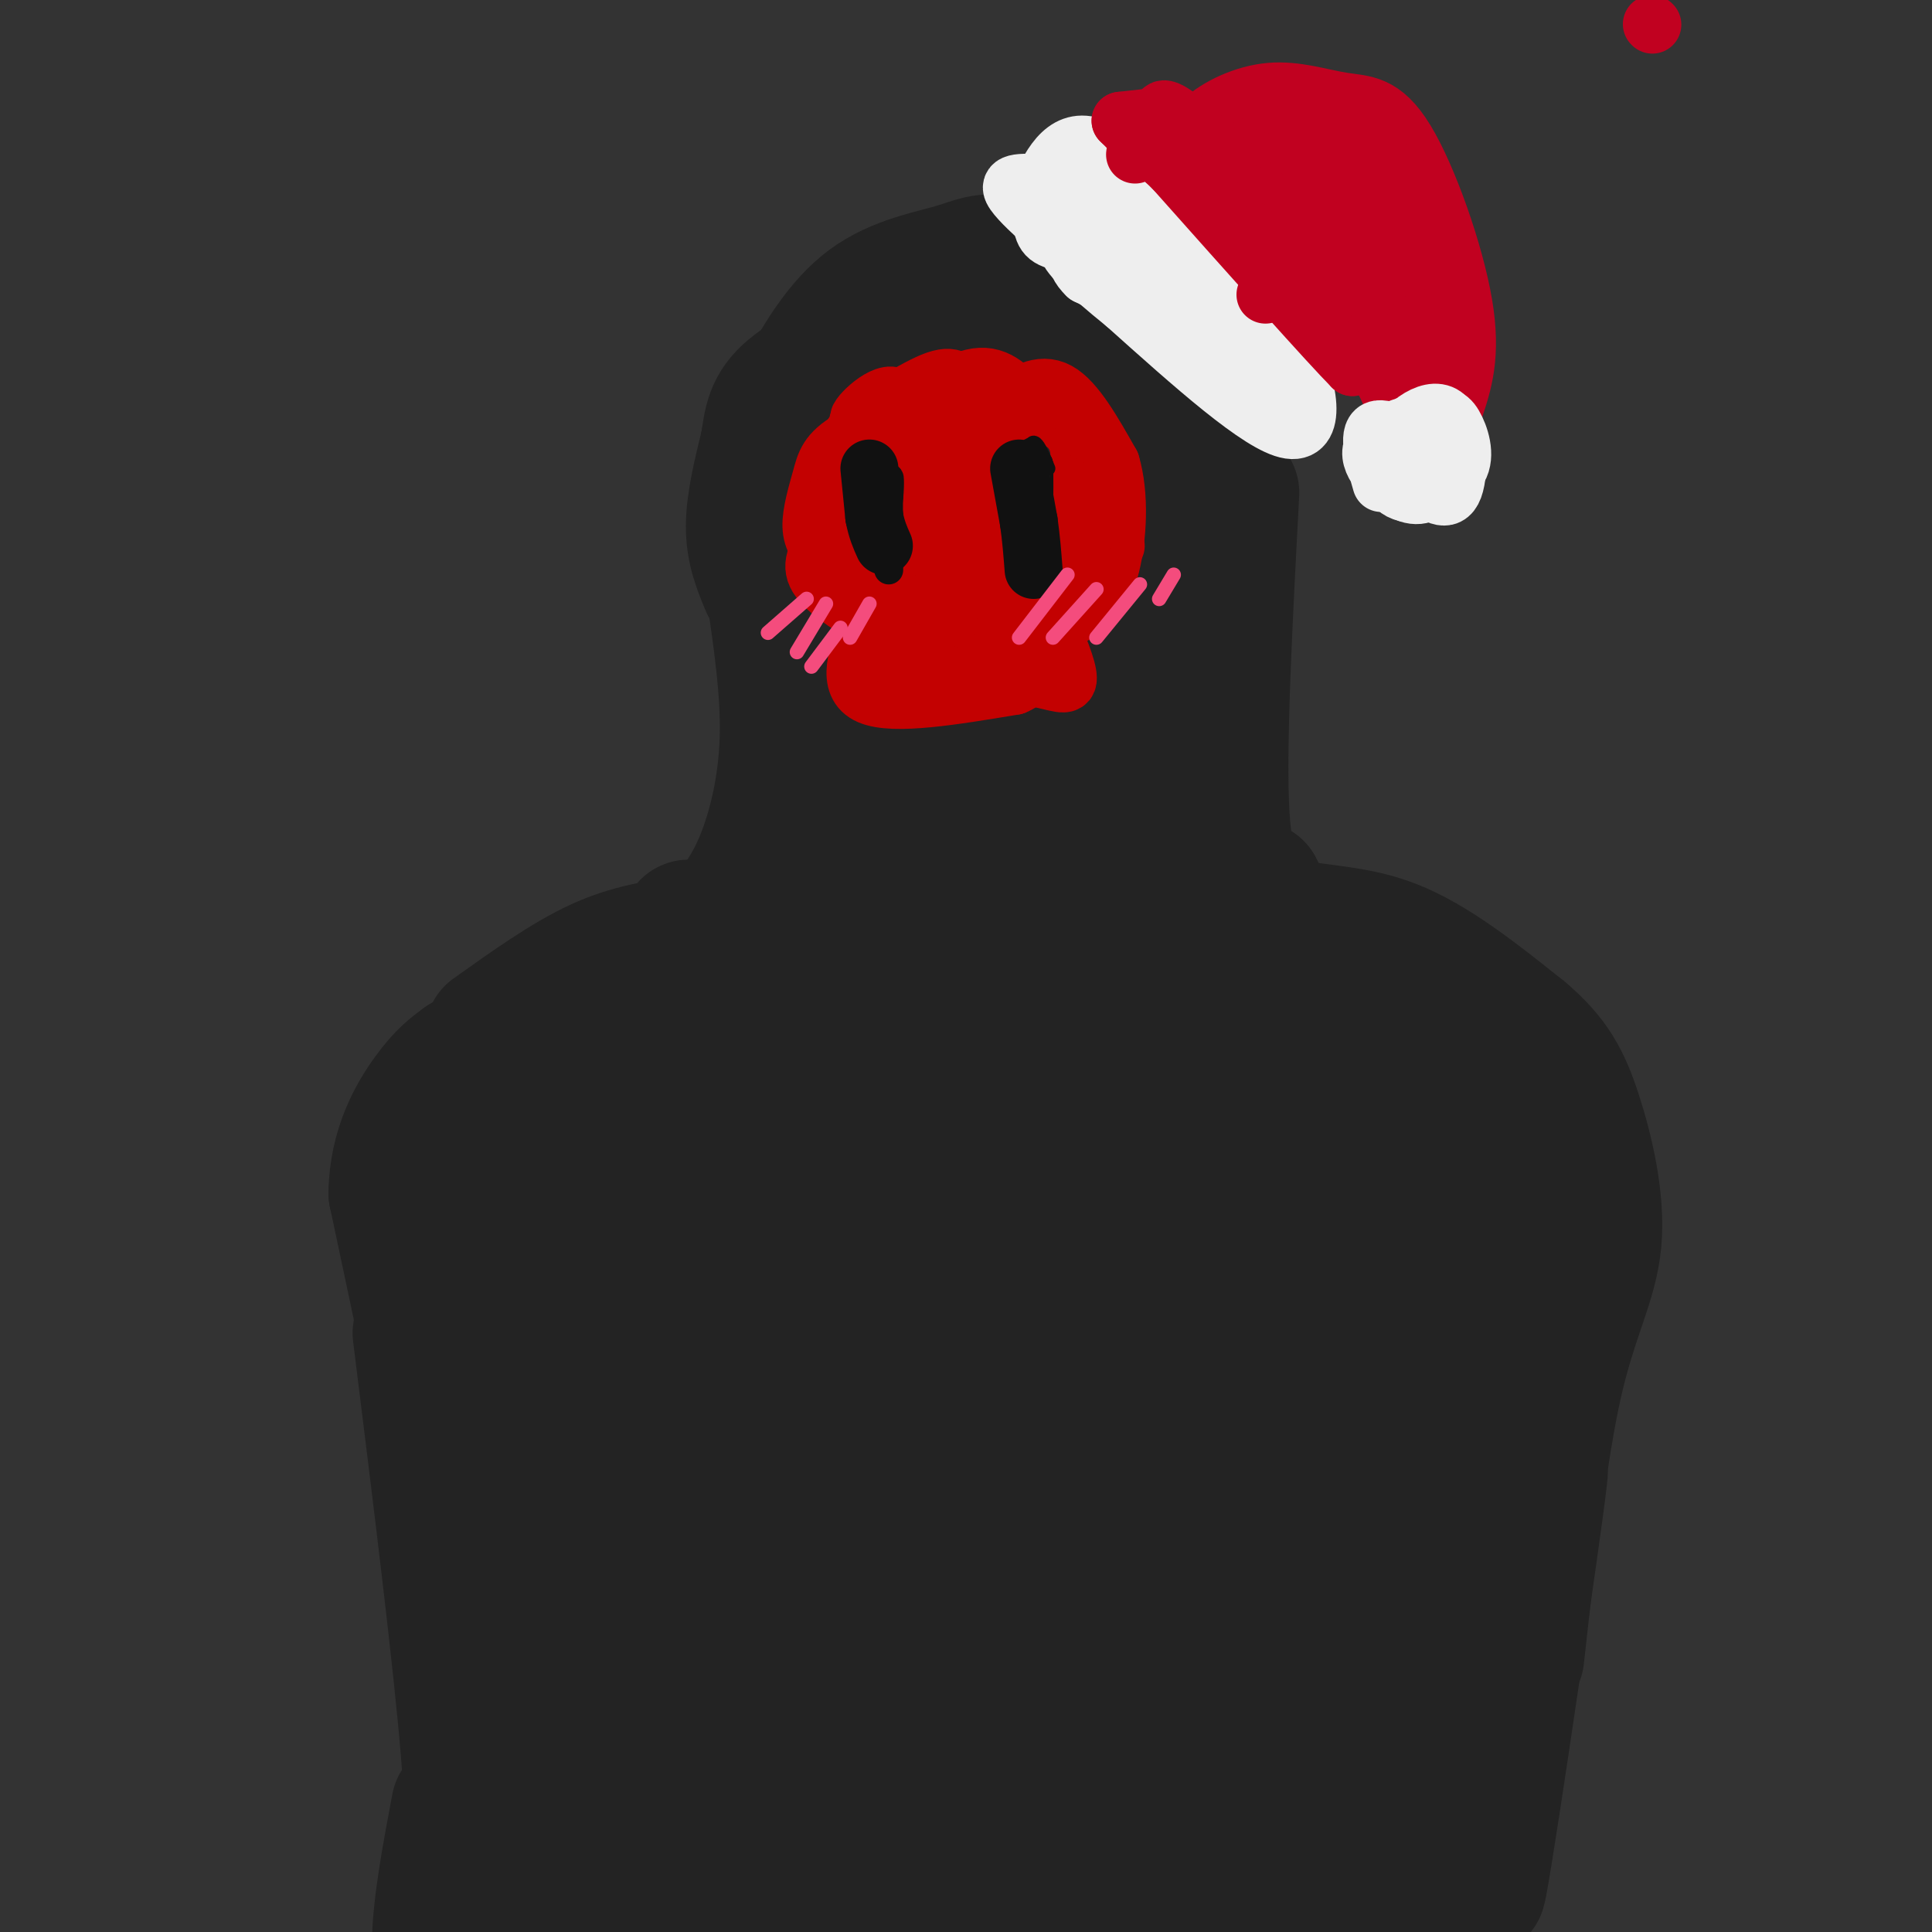 <svg viewBox='0 0 400 400' version='1.1' xmlns='http://www.w3.org/2000/svg' xmlns:xlink='http://www.w3.org/1999/xlink'><rect x="0" y="0" width="400" height="400" fill="#333333" stroke="none"/><g fill='none' stroke='rgb(35,35,35)' stroke-width='28' stroke-linecap='round' stroke-linejoin='round'><path d='M176,133c-2.765,0.471 -5.529,0.942 -8,-6c-2.471,-6.942 -4.647,-21.296 -5,-30c-0.353,-8.704 1.117,-11.758 4,-17c2.883,-5.242 7.178,-12.673 13,-17c5.822,-4.327 13.171,-5.551 18,-7c4.829,-1.449 7.140,-3.123 14,0c6.860,3.123 18.270,11.044 26,18c7.730,6.956 11.779,12.947 14,19c2.221,6.053 2.613,12.169 1,20c-1.613,7.831 -5.231,17.377 -8,24c-2.769,6.623 -4.689,10.324 -9,15c-4.311,4.676 -11.014,10.328 -17,13c-5.986,2.672 -11.254,2.366 -15,2c-3.746,-0.366 -5.970,-0.791 -10,-4c-4.030,-3.209 -9.866,-9.203 -14,-17c-4.134,-7.797 -6.567,-17.399 -9,-27'/><path d='M171,119c-1.494,-6.003 -0.730,-7.512 1,-13c1.730,-5.488 4.424,-14.956 10,-21c5.576,-6.044 14.033,-8.664 22,-8c7.967,0.664 15.442,4.612 21,8c5.558,3.388 9.198,6.218 12,12c2.802,5.782 4.767,14.517 3,22c-1.767,7.483 -7.267,13.713 -12,18c-4.733,4.287 -8.699,6.630 -16,7c-7.301,0.370 -17.936,-1.232 -24,-3c-6.064,-1.768 -7.557,-3.702 -11,-10c-3.443,-6.298 -8.835,-16.962 -7,-27c1.835,-10.038 10.896,-19.452 19,-24c8.104,-4.548 15.252,-4.229 22,-2c6.748,2.229 13.096,6.369 17,11c3.904,4.631 5.364,9.755 6,14c0.636,4.245 0.449,7.612 0,11c-0.449,3.388 -1.159,6.797 -6,13c-4.841,6.203 -13.812,15.201 -20,18c-6.188,2.799 -9.594,-0.600 -13,-4'/><path d='M195,141c-5.020,-4.873 -11.069,-15.057 -15,-25c-3.931,-9.943 -5.745,-19.647 -4,-26c1.745,-6.353 7.049,-9.355 13,-11c5.951,-1.645 12.550,-1.932 18,-1c5.450,0.932 9.752,3.082 14,8c4.248,4.918 8.442,12.603 11,16c2.558,3.397 3.479,2.505 0,7c-3.479,4.495 -11.357,14.377 -19,18c-7.643,3.623 -15.050,0.987 -19,0c-3.950,-0.987 -4.444,-0.327 -6,-5c-1.556,-4.673 -4.173,-14.681 -3,-22c1.173,-7.319 6.136,-11.950 10,-15c3.864,-3.050 6.627,-4.518 11,-4c4.373,0.518 10.354,3.023 14,7c3.646,3.977 4.958,9.425 5,14c0.042,4.575 -1.185,8.278 -6,12c-4.815,3.722 -13.220,7.464 -18,9c-4.780,1.536 -5.937,0.868 -7,-1c-1.063,-1.868 -2.031,-4.934 -3,-8'/><path d='M191,114c0.266,-5.834 2.432,-16.419 6,-22c3.568,-5.581 8.537,-6.156 13,-3c4.463,3.156 8.418,10.045 7,17c-1.418,6.955 -8.209,13.978 -15,21'/><path d='M171,127c1.994,5.036 3.988,10.071 5,16c1.012,5.929 1.042,12.750 0,18c-1.042,5.250 -3.155,8.929 -6,12c-2.845,3.071 -6.423,5.536 -10,8'/><path d='M166,131c3.456,1.317 6.912,2.635 9,6c2.088,3.365 2.807,8.778 3,16c0.193,7.222 -0.140,16.252 -2,23c-1.860,6.748 -5.246,11.214 -11,14c-5.754,2.786 -13.877,3.893 -22,5'/><path d='M143,195c-6.667,1.267 -12.333,1.933 -19,5c-6.667,3.067 -14.333,8.533 -22,14'/><path d='M152,195c-10.276,2.734 -20.552,5.467 -31,11c-10.448,5.533 -21.069,13.864 -26,19c-4.931,5.136 -4.174,7.075 -4,15c0.174,7.925 -0.236,21.836 3,38c3.236,16.164 10.118,34.582 17,53'/><path d='M111,331c3.667,10.667 4.333,10.833 5,11'/><path d='M251,139c-2.396,7.756 -4.791,15.512 -6,22c-1.209,6.488 -1.231,11.708 2,17c3.231,5.292 9.716,10.656 17,13c7.284,2.344 15.367,1.670 24,5c8.633,3.330 17.817,10.665 27,18'/><path d='M315,214c6.324,5.340 8.633,9.689 11,17c2.367,7.311 4.791,17.584 4,26c-0.791,8.416 -4.797,14.976 -8,29c-3.203,14.024 -5.601,35.512 -8,57'/><path d='M317,289c2.702,-16.179 5.405,-32.357 2,-4c-3.405,28.357 -12.917,101.250 -13,106c-0.083,4.750 9.262,-58.643 12,-79c2.738,-20.357 -1.131,2.321 -5,25'/><path d='M313,337c-2.167,12.500 -5.083,31.250 -8,50'/><path d='M99,278c9.940,41.577 19.879,83.155 21,95c1.121,11.845 -6.578,-6.041 -10,-17c-3.422,-10.959 -2.567,-14.989 -2,-27c0.567,-12.011 0.845,-32.003 3,-17c2.155,15.003 6.187,65.001 8,74c1.813,8.999 1.406,-23.000 1,-55'/><path d='M120,331c0.144,-13.099 0.004,-18.348 0,-3c-0.004,15.348 0.127,51.291 6,61c5.873,9.709 17.489,-6.817 31,-15c13.511,-8.183 28.916,-8.023 36,-9c7.084,-0.977 5.847,-3.092 10,0c4.153,3.092 13.695,11.390 18,15c4.305,3.610 3.372,2.531 0,4c-3.372,1.469 -9.182,5.487 -12,9c-2.818,3.513 -2.643,6.523 -22,7c-19.357,0.477 -58.245,-1.578 -56,-5c2.245,-3.422 45.622,-8.211 89,-13'/><path d='M220,382c14.603,-2.821 6.612,-3.374 16,0c9.388,3.374 36.157,10.676 25,13c-11.157,2.324 -60.240,-0.328 -97,2c-36.760,2.328 -61.196,9.637 -27,5c34.196,-4.637 127.024,-21.220 138,-27c10.976,-5.780 -59.902,-0.756 -92,2c-32.098,2.756 -25.418,3.244 -28,6c-2.582,2.756 -14.426,7.781 -17,8c-2.574,0.219 4.122,-4.366 17,-7c12.878,-2.634 31.939,-3.317 51,-4'/><path d='M206,380c23.202,-2.106 55.707,-5.372 73,-6c17.293,-0.628 19.374,1.381 -2,3c-21.374,1.619 -66.204,2.847 -75,6c-8.796,3.153 18.444,8.232 33,10c14.556,1.768 16.430,0.225 19,-2c2.570,-2.225 5.835,-5.131 8,-7c2.165,-1.869 3.228,-2.702 4,-13c0.772,-10.298 1.252,-30.062 1,-31c-0.252,-0.938 -1.236,16.950 -1,34c0.236,17.050 1.692,33.261 4,24c2.308,-9.261 5.468,-43.993 7,-58c1.532,-14.007 1.438,-7.288 2,-4c0.562,3.288 1.781,3.144 3,3'/><path d='M282,339c1.298,10.109 3.042,33.882 4,37c0.958,3.118 1.129,-14.418 -1,-35c-2.129,-20.582 -6.557,-44.211 -6,-30c0.557,14.211 6.100,66.261 7,64c0.900,-2.261 -2.841,-58.833 -3,-68c-0.159,-9.167 3.265,29.070 4,55c0.735,25.930 -1.219,39.551 -3,38c-1.781,-1.551 -3.391,-18.276 -5,-35'/><path d='M279,365c-0.189,-8.806 1.839,-13.323 4,-12c2.161,1.323 4.454,8.484 5,16c0.546,7.516 -0.655,15.387 -1,22c-0.345,6.613 0.166,11.967 -3,2c-3.166,-9.967 -10.009,-35.256 -14,-47c-3.991,-11.744 -5.132,-9.942 -6,-10c-0.868,-0.058 -1.465,-1.975 -6,0c-4.535,1.975 -13.007,7.842 -22,18c-8.993,10.158 -18.505,24.607 -26,32c-7.495,7.393 -12.971,7.729 -17,7c-4.029,-0.729 -6.610,-2.522 -10,-5c-3.390,-2.478 -7.588,-5.642 -11,-10c-3.412,-4.358 -6.038,-9.910 -9,-16c-2.962,-6.090 -6.259,-12.716 -9,-29c-2.741,-16.284 -4.926,-42.224 -5,-41c-0.074,1.224 1.963,29.612 4,58'/><path d='M153,350c2.932,16.279 8.262,27.975 1,11c-7.262,-16.975 -27.116,-62.623 -31,-61c-3.884,1.623 8.202,50.515 10,61c1.798,10.485 -6.693,-17.437 -12,-42c-5.307,-24.563 -7.429,-45.767 -1,-30c6.429,15.767 21.408,68.505 25,83c3.592,14.495 -4.204,-9.252 -12,-33'/><path d='M133,339c-3.177,-14.474 -5.120,-34.158 -4,-31c1.120,3.158 5.301,29.158 10,46c4.699,16.842 9.914,24.526 12,27c2.086,2.474 1.043,-0.263 0,-3'/><path d='M91,294c7.422,9.800 14.844,19.600 20,41c5.156,21.400 8.044,54.400 9,67c0.956,12.600 -0.022,4.800 -1,-3'/><path d='M119,399c-0.167,-0.667 -0.083,-0.833 0,-1'/><path d='M97,318c2.500,7.167 5.000,14.333 6,27c1.000,12.667 0.500,30.833 0,49'/><path d='M103,394c0.536,8.083 1.875,3.792 3,-1c1.125,-4.792 2.036,-10.083 1,-22c-1.036,-11.917 -4.018,-30.458 -7,-49'/><path d='M100,322c-1.667,-16.333 -2.333,-32.667 -3,-49'/><path d='M97,273c-0.500,-9.333 -0.250,-8.167 0,-7'/><path d='M87,276c4.250,34.167 8.500,68.333 10,87c1.500,18.667 0.250,21.833 -1,25'/><path d='M96,388c-0.500,5.667 -1.250,7.333 -2,9'/><path d='M95,374c-1.917,10.167 -3.833,20.333 -4,28c-0.167,7.667 1.417,12.833 3,18'/><path d='M89,280c0.000,0.000 -7.000,-33.000 -7,-33'/><path d='M82,247c0.156,-9.267 4.044,-15.933 7,-20c2.956,-4.067 4.978,-5.533 7,-7'/><path d='M96,220c6.000,-3.833 17.500,-9.917 29,-16'/><path d='M125,204c9.167,-4.833 17.583,-8.917 26,-13'/><path d='M151,191c6.167,-3.167 8.583,-4.583 11,-6'/><path d='M160,121c1.644,11.022 3.289,22.044 3,32c-0.289,9.956 -2.511,18.844 -5,25c-2.489,6.156 -5.244,9.578 -8,13'/><path d='M150,191c-1.333,2.000 -0.667,0.500 0,-1'/><path d='M159,121c-1.500,-3.583 -3.000,-7.167 -3,-12c0.000,-4.833 1.500,-10.917 3,-17'/><path d='M159,92c0.689,-4.600 0.911,-7.600 5,-11c4.089,-3.400 12.044,-7.200 20,-11'/><path d='M255,102c-1.417,26.667 -2.833,53.333 -2,67c0.833,13.667 3.917,14.333 7,15'/><path d='M260,184c3.000,6.000 7.000,13.500 11,21'/><path d='M198,190c0.888,-32.527 1.775,-65.053 -1,-42c-2.775,23.053 -9.214,101.686 -11,134c-1.786,32.314 1.081,18.309 -1,3c-2.081,-15.309 -9.111,-31.922 -12,-50c-2.889,-18.078 -1.638,-37.620 1,-52c2.638,-14.380 6.663,-23.599 6,-26c-0.663,-2.401 -6.013,2.016 -13,39c-6.987,36.984 -15.612,106.534 -21,122c-5.388,15.466 -7.539,-23.153 -8,-49c-0.461,-25.847 0.770,-38.924 2,-52'/><path d='M140,217c1.197,-18.406 3.189,-38.421 3,-13c-0.189,25.421 -2.559,96.278 -4,101c-1.441,4.722 -1.952,-56.690 -3,-80c-1.048,-23.310 -2.632,-8.517 -5,11c-2.368,19.517 -5.521,43.757 -7,44c-1.479,0.243 -1.283,-23.512 -1,-38c0.283,-14.488 0.652,-19.711 2,-13c1.348,6.711 3.674,25.355 6,44'/><path d='M131,273c1.371,10.797 1.798,15.791 0,7c-1.798,-8.791 -5.822,-31.367 -7,-48c-1.178,-16.633 0.491,-27.324 3,-11c2.509,16.324 5.858,59.664 5,60c-0.858,0.336 -5.923,-42.333 -9,-48c-3.077,-5.667 -4.165,25.666 -5,37c-0.835,11.334 -1.418,2.667 -2,-6'/><path d='M116,264c-0.964,-5.679 -2.375,-16.875 -2,-14c0.375,2.875 2.536,19.821 3,19c0.464,-0.821 -0.768,-19.411 -2,-38'/><path d='M115,231c1.463,-6.723 6.122,-4.529 16,-3c9.878,1.529 24.975,2.393 34,5c9.025,2.607 11.979,6.956 16,13c4.021,6.044 9.109,13.781 16,39c6.891,25.219 15.586,67.919 21,88c5.414,20.081 7.546,17.544 9,14c1.454,-3.544 2.230,-8.093 2,-14c-0.230,-5.907 -1.466,-13.170 -5,-20c-3.534,-6.830 -9.364,-13.225 -16,-32c-6.636,-18.775 -14.076,-49.929 -19,-66c-4.924,-16.071 -7.330,-17.060 -9,-18c-1.670,-0.940 -2.603,-1.830 -4,0c-1.397,1.830 -3.256,6.380 -4,19c-0.744,12.620 -0.372,33.310 0,54'/><path d='M172,310c4.459,28.143 15.608,71.501 12,62c-3.608,-9.501 -21.973,-71.861 -29,-107c-7.027,-35.139 -2.717,-43.056 -2,-45c0.717,-1.944 -2.159,2.084 1,21c3.159,18.916 12.354,52.720 22,76c9.646,23.280 19.742,36.036 24,39c4.258,2.964 2.677,-3.865 4,-6c1.323,-2.135 5.548,0.425 0,-26c-5.548,-26.425 -20.871,-81.836 -24,-94c-3.129,-12.164 5.935,18.918 15,50'/><path d='M195,280c7.647,20.293 19.264,46.026 28,59c8.736,12.974 14.590,13.187 20,16c5.410,2.813 10.378,8.224 2,-3c-8.378,-11.224 -30.100,-39.083 -40,-54c-9.900,-14.917 -7.978,-16.893 -8,-21c-0.022,-4.107 -1.987,-10.345 -2,-18c-0.013,-7.655 1.927,-16.728 4,-22c2.073,-5.272 4.279,-6.743 7,-8c2.721,-1.257 5.957,-2.300 9,-2c3.043,0.300 5.892,1.945 11,8c5.108,6.055 12.473,16.521 19,30c6.527,13.479 12.216,29.970 17,46c4.784,16.030 8.665,31.600 3,29c-5.665,-2.600 -20.874,-23.368 -32,-40c-11.126,-16.632 -18.168,-29.128 -23,-37c-4.832,-7.872 -7.455,-11.119 -11,-26c-3.545,-14.881 -8.013,-41.394 -10,-50c-1.987,-8.606 -1.494,0.697 -1,10'/><path d='M188,197c3.802,22.763 13.808,74.671 25,115c11.192,40.329 23.570,69.080 19,54c-4.570,-15.080 -26.086,-73.989 -37,-107c-10.914,-33.011 -11.224,-40.124 -12,-59c-0.776,-18.876 -2.018,-49.516 -3,-57c-0.982,-7.484 -1.703,8.189 0,22c1.703,13.811 5.829,25.762 15,51c9.171,25.238 23.386,63.765 22,54c-1.386,-9.765 -18.373,-67.821 -25,-96c-6.627,-28.179 -2.893,-26.480 -1,-25c1.893,1.480 1.947,2.740 2,4'/><path d='M193,153c3.017,5.463 9.558,17.121 17,49c7.442,31.879 15.783,83.979 13,78c-2.783,-5.979 -16.690,-70.039 -23,-112c-6.310,-41.961 -5.021,-61.825 -1,-37c4.021,24.825 10.775,94.337 12,95c1.225,0.663 -3.079,-67.525 -4,-94c-0.921,-26.475 1.539,-11.238 4,4'/><path d='M211,136c3.367,3.887 9.786,11.603 16,36c6.214,24.397 12.225,65.475 14,71c1.775,5.525 -0.686,-24.502 -8,-54c-7.314,-29.498 -19.482,-58.468 -17,-53c2.482,5.468 19.614,45.373 28,66c8.386,20.627 8.027,21.977 7,23c-1.027,1.023 -2.722,1.721 -11,-14c-8.278,-15.721 -23.139,-47.860 -38,-80'/><path d='M202,131c-1.745,9.787 12.893,74.256 27,117c14.107,42.744 27.682,63.765 26,54c-1.682,-9.765 -18.622,-50.315 -26,-77c-7.378,-26.685 -5.194,-39.503 -1,-39c4.194,0.503 10.398,14.328 20,40c9.602,25.672 22.600,63.192 22,62c-0.600,-1.192 -14.800,-41.096 -29,-81'/><path d='M241,207c-9.412,-28.118 -18.444,-57.914 -10,-41c8.444,16.914 34.362,80.537 48,110c13.638,29.463 14.997,24.766 18,25c3.003,0.234 7.651,5.401 2,-4c-5.651,-9.401 -21.600,-33.368 -31,-51c-9.400,-17.632 -12.251,-28.929 -9,-30c3.251,-1.071 12.603,8.083 20,17c7.397,8.917 12.838,17.596 17,27c4.162,9.404 7.044,19.532 9,28c1.956,8.468 2.988,15.277 0,14c-2.988,-1.277 -9.994,-10.638 -17,-20'/><path d='M288,282c-6.349,-11.736 -13.723,-31.076 -17,-46c-3.277,-14.924 -2.459,-25.434 2,-24c4.459,1.434 12.558,14.810 16,30c3.442,15.190 2.226,32.195 0,32c-2.226,-0.195 -5.464,-17.588 -6,-30c-0.536,-12.412 1.630,-19.842 4,-23c2.370,-3.158 4.946,-2.042 6,14c1.054,16.042 0.587,47.012 0,52c-0.587,4.988 -1.293,-16.006 -2,-37'/><path d='M291,250c-0.195,-11.256 0.317,-20.895 1,-12c0.683,8.895 1.537,36.323 1,34c-0.537,-2.323 -2.463,-34.396 0,-38c2.463,-3.604 9.317,21.260 10,27c0.683,5.740 -4.805,-7.646 -7,-15c-2.195,-7.354 -1.098,-8.677 0,-10'/><path d='M296,236c0.061,0.772 0.212,7.702 0,6c-0.212,-1.702 -0.788,-12.035 1,-13c1.788,-0.965 5.939,7.439 7,13c1.061,5.561 -0.970,8.281 -3,11'/><path d='M301,253c-2.000,11.667 -5.500,35.333 -9,59'/><path d='M292,312c-1.274,-7.250 0.042,-54.875 1,-61c0.958,-6.125 1.560,29.250 0,51c-1.560,21.750 -5.280,29.875 -9,38'/><path d='M284,340c-2.333,6.000 -3.667,2.000 -5,-2'/></g>
<g fill='none' stroke='rgb(195,1,1)' stroke-width='12' stroke-linecap='round' stroke-linejoin='round'><path d='M181,118c0.833,-8.339 1.667,-16.679 3,-21c1.333,-4.321 3.167,-4.625 7,-6c3.833,-1.375 9.667,-3.821 15,-4c5.333,-0.179 10.167,1.911 15,4'/><path d='M221,91c3.578,1.111 5.022,1.889 6,6c0.978,4.111 1.489,11.556 2,19'/><path d='M229,116c-0.667,5.000 -3.333,8.000 -6,11'/><path d='M181,96c-2.333,-0.083 -4.667,-0.167 -5,4c-0.333,4.167 1.333,12.583 3,21'/><path d='M179,121c-0.818,1.874 -4.364,-3.941 -6,-9c-1.636,-5.059 -1.364,-9.362 0,-14c1.364,-4.638 3.818,-9.611 7,-12c3.182,-2.389 7.091,-2.195 11,-2'/><path d='M191,84c-1.373,0.931 -10.306,4.260 -15,7c-4.694,2.740 -5.148,4.892 -6,8c-0.852,3.108 -2.100,7.174 -2,10c0.100,2.826 1.550,4.413 3,6'/><path d='M171,115c0.822,-3.422 1.378,-14.978 6,-22c4.622,-7.022 13.311,-9.511 22,-12'/><path d='M199,81c4.711,-2.311 5.489,-2.089 9,1c3.511,3.089 9.756,9.044 16,15'/><path d='M224,97c3.833,5.167 5.417,10.583 7,16'/><path d='M208,84c3.667,-2.500 7.333,-5.000 11,-3c3.667,2.000 7.333,8.500 11,15'/><path d='M230,96c1.964,6.536 1.375,15.375 0,21c-1.375,5.625 -3.536,8.036 -7,10c-3.464,1.964 -8.232,3.482 -13,5'/><path d='M210,132c-6.395,0.777 -15.884,0.219 -21,-1c-5.116,-1.219 -5.859,-3.098 -7,-6c-1.141,-2.902 -2.680,-6.827 -2,-11c0.680,-4.173 3.580,-8.593 8,-12c4.420,-3.407 10.360,-5.800 14,-7c3.640,-1.200 4.980,-1.208 7,0c2.020,1.208 4.720,3.631 6,7c1.280,3.369 1.140,7.685 1,12'/><path d='M216,114c-1.795,4.690 -6.782,10.414 -10,13c-3.218,2.586 -4.665,2.034 -9,0c-4.335,-2.034 -11.557,-5.548 -13,-10c-1.443,-4.452 2.894,-9.841 7,-14c4.106,-4.159 7.982,-7.090 14,-7c6.018,0.090 14.179,3.199 18,6c3.821,2.801 3.304,5.292 3,8c-0.304,2.708 -0.394,5.632 -4,9c-3.606,3.368 -10.730,7.181 -16,8c-5.270,0.819 -8.688,-1.356 -13,-4c-4.312,-2.644 -9.518,-5.755 -11,-9c-1.482,-3.245 0.759,-6.622 3,-10'/><path d='M185,104c1.653,-2.899 4.285,-5.146 8,-7c3.715,-1.854 8.513,-3.314 13,-3c4.487,0.314 8.664,2.404 12,6c3.336,3.596 5.831,8.700 6,13c0.169,4.300 -1.988,7.797 -4,10c-2.012,2.203 -3.878,3.113 -6,4c-2.122,0.887 -4.498,1.751 -8,0c-3.502,-1.751 -8.129,-6.116 -11,-9c-2.871,-2.884 -3.984,-4.286 -4,-8c-0.016,-3.714 1.066,-9.739 2,-13c0.934,-3.261 1.721,-3.758 4,-4c2.279,-0.242 6.050,-0.231 9,0c2.950,0.231 5.079,0.680 6,5c0.921,4.320 0.632,12.509 -3,17c-3.632,4.491 -10.609,5.283 -15,4c-4.391,-1.283 -6.195,-4.642 -8,-8'/><path d='M186,111c-1.584,-2.844 -1.544,-5.955 0,-9c1.544,-3.045 4.591,-6.025 9,-8c4.409,-1.975 10.181,-2.944 14,-2c3.819,0.944 5.686,3.800 7,7c1.314,3.200 2.077,6.745 0,11c-2.077,4.255 -6.993,9.222 -10,12c-3.007,2.778 -4.107,3.369 -8,2c-3.893,-1.369 -10.581,-4.698 -9,-10c1.581,-5.302 11.432,-12.578 17,-14c5.568,-1.422 6.854,3.008 8,5c1.146,1.992 2.153,1.544 0,4c-2.153,2.456 -7.464,7.815 -11,9c-3.536,1.185 -5.296,-1.804 -6,-4c-0.704,-2.196 -0.352,-3.598 0,-5'/><path d='M197,109c-0.645,-1.994 -2.259,-4.478 0,-6c2.259,-1.522 8.391,-2.080 13,-1c4.609,1.080 7.695,3.799 10,7c2.305,3.201 3.830,6.882 3,9c-0.830,2.118 -4.016,2.671 -8,3c-3.984,0.329 -8.765,0.435 -14,-2c-5.235,-2.435 -10.924,-7.410 -12,-10c-1.076,-2.590 2.462,-2.795 6,-3'/><path d='M178,102c-2.000,3.200 -4.000,6.400 -4,10c0.000,3.600 2.000,7.600 4,10c2.000,2.400 4.000,3.200 6,4'/><path d='M184,126c1.833,0.833 3.417,0.917 5,1'/><path d='M172,111c-2.167,2.583 -4.333,5.167 -3,8c1.333,2.833 6.167,5.917 11,9'/><path d='M180,128c3.333,1.167 6.167,-0.417 9,-2'/><path d='M175,120c-0.356,-7.044 -0.711,-14.089 0,-19c0.711,-4.911 2.489,-7.689 5,-10c2.511,-2.311 5.756,-4.156 9,-6'/><path d='M189,85c4.067,-2.800 9.733,-6.800 14,-7c4.267,-0.200 7.133,3.400 10,7'/><path d='M208,83c-4.667,-1.000 -9.333,-2.000 -14,-1c-4.667,1.000 -9.333,4.000 -14,7'/><path d='M180,89c-2.297,3.957 -1.038,10.349 0,13c1.038,2.651 1.856,1.560 3,1c1.144,-0.560 2.612,-0.589 3,-4c0.388,-3.411 -0.306,-10.206 -1,-17'/><path d='M185,82c-2.557,-0.997 -8.448,5.011 -7,5c1.448,-0.011 10.236,-6.041 15,-8c4.764,-1.959 5.504,0.155 6,2c0.496,1.845 0.748,3.423 1,5'/><path d='M200,86c0.814,4.119 2.351,11.916 2,20c-0.351,8.084 -2.588,16.453 -3,13c-0.412,-3.453 1.003,-18.730 3,-21c1.997,-2.270 4.576,8.466 4,15c-0.576,6.534 -4.307,8.867 -7,10c-2.693,1.133 -4.346,1.067 -6,1'/><path d='M180,129c-2.500,6.417 -5.000,12.833 0,15c5.000,2.167 17.500,0.083 30,-2'/><path d='M210,142c5.333,-2.167 3.667,-6.583 2,-11'/><path d='M212,131c0.333,-1.833 0.167,-0.917 0,0'/><path d='M191,136c-2.750,1.667 -5.500,3.333 -2,4c3.500,0.667 13.250,0.333 23,0'/><path d='M212,140c5.711,0.667 8.489,2.333 9,1c0.511,-1.333 -1.244,-5.667 -3,-10'/><path d='M218,131c-0.333,-2.000 0.333,-2.000 1,-2'/></g>
<g fill='none' stroke='rgb(17,17,17)' stroke-width='6' stroke-linecap='round' stroke-linejoin='round'><path d='M181,113c-0.067,-8.756 -0.133,-17.511 0,-16c0.133,1.511 0.467,13.289 1,16c0.533,2.711 1.267,-3.644 2,-10'/><path d='M184,103c0.311,-3.022 0.089,-5.578 0,-3c-0.089,2.578 -0.044,10.289 0,18'/><path d='M215,110c-0.400,-7.644 -0.800,-15.289 -1,-13c-0.200,2.289 -0.200,14.511 0,16c0.200,1.489 0.600,-7.756 1,-17'/><path d='M215,96c0.167,-0.167 0.083,7.917 0,16'/></g>
<g fill='none' stroke='rgb(35,35,35)' stroke-width='3' stroke-linecap='round' stroke-linejoin='round'><path d='M342,3c0.000,0.000 -1.000,3.000 -1,3'/><path d='M212,99c0.000,0.000 3.000,15.000 3,15'/><path d='M215,114c0.667,-0.667 0.833,-9.833 1,-19'/><path d='M216,95c0.000,-2.833 -0.500,-0.417 -1,2'/></g>
<g fill='none' stroke='rgb(17,17,17)' stroke-width='3' stroke-linecap='round' stroke-linejoin='round'><path d='M211,112c-0.978,-5.511 -1.956,-11.022 -1,-15c0.956,-3.978 3.844,-6.422 5,-4c1.156,2.422 0.578,9.711 0,17'/><path d='M215,110c-0.405,5.619 -1.417,11.167 -2,7c-0.583,-4.167 -0.738,-18.048 0,-23c0.738,-4.952 2.369,-0.976 4,3'/></g>
<g fill='none' stroke='rgb(17,17,17)' stroke-width='12' stroke-linecap='round' stroke-linejoin='round'><path d='M180,97c0.000,0.000 1.000,10.000 1,10'/><path d='M181,107c0.500,2.667 1.250,4.333 2,6'/><path d='M211,97c0.000,0.000 2.000,11.000 2,11'/><path d='M213,108c0.500,3.500 0.750,6.750 1,10'/></g>
<g fill='none' stroke='rgb(238,238,238)' stroke-width='12' stroke-linecap='round' stroke-linejoin='round'><path d='M217,47c-2.899,-2.637 -5.798,-5.274 -7,-7c-1.202,-1.726 -0.708,-2.542 6,-2c6.708,0.542 19.631,2.440 29,8c9.369,5.560 15.185,14.780 21,24'/><path d='M266,70c5.000,9.111 7.000,19.889 1,19c-6.000,-0.889 -20.000,-13.444 -34,-26'/><path d='M233,63c-8.356,-6.756 -12.244,-10.644 -12,-12c0.244,-1.356 4.622,-0.178 9,1'/><path d='M230,52c2.633,-0.282 4.716,-1.488 9,4c4.284,5.488 10.769,17.670 13,21c2.231,3.330 0.209,-2.191 -5,-7c-5.209,-4.809 -13.604,-8.904 -22,-13'/><path d='M225,57c-3.512,-3.333 -1.292,-5.167 -2,-6c-0.708,-0.833 -4.345,-0.667 -6,-2c-1.655,-1.333 -1.327,-4.167 -1,-7'/><path d='M216,42c0.333,-3.222 1.667,-7.778 4,-8c2.333,-0.222 5.667,3.889 9,8'/><path d='M229,42c5.667,6.667 15.333,19.333 25,32'/><path d='M214,42c2.750,-6.417 5.500,-12.833 11,-12c5.500,0.833 13.750,8.917 22,17'/><path d='M247,47c4.489,6.378 4.711,13.822 7,19c2.289,5.178 6.644,8.089 11,11'/></g>
<g fill='none' stroke='rgb(193,1,32)' stroke-width='12' stroke-linecap='round' stroke-linejoin='round'><path d='M342,5c0.000,0.000 0.100,0.100 0.1,0.1'/><path d='M245,34c0.481,-3.065 0.962,-6.131 4,-9c3.038,-2.869 8.632,-5.542 14,-6c5.368,-0.458 10.511,1.300 15,2c4.489,0.700 8.324,0.342 13,8c4.676,7.658 10.193,23.331 12,34c1.807,10.669 -0.097,16.335 -2,22'/><path d='M301,85c-0.500,3.667 -0.750,1.833 -1,0'/><path d='M262,61c3.470,-2.179 6.940,-4.357 12,0c5.060,4.357 11.708,15.250 14,21c2.292,5.750 0.226,6.357 0,6c-0.226,-0.357 1.387,-1.679 3,-3'/><path d='M291,85c1.921,-5.329 5.225,-17.153 6,-16c0.775,1.153 -0.977,15.281 -2,15c-1.023,-0.281 -1.315,-14.972 -1,-20c0.315,-5.028 1.239,-0.392 2,5c0.761,5.392 1.360,11.541 0,10c-1.360,-1.541 -4.680,-10.770 -8,-20'/><path d='M288,59c-3.511,-6.489 -8.289,-12.711 -13,-16c-4.711,-3.289 -9.356,-3.644 -14,-4'/><path d='M261,39c-4.274,-1.869 -7.958,-4.542 -5,-1c2.958,3.542 12.560,13.298 14,15c1.440,1.702 -5.280,-4.649 -12,-11'/><path d='M258,42c-3.978,-3.746 -7.922,-7.612 -5,-4c2.922,3.612 12.710,14.703 12,15c-0.710,0.297 -11.917,-10.201 -16,-14c-4.083,-3.799 -1.041,-0.900 2,2'/><path d='M251,41c5.579,5.217 18.528,17.260 21,19c2.472,1.740 -5.533,-6.822 -9,-12c-3.467,-5.178 -2.395,-6.971 -1,-8c1.395,-1.029 3.113,-1.294 8,2c4.887,3.294 12.944,10.147 21,17'/><path d='M291,59c-3.748,-1.923 -23.617,-15.231 -30,-21c-6.383,-5.769 0.721,-3.999 5,-2c4.279,1.999 5.732,4.227 4,4c-1.732,-0.227 -6.649,-2.909 -9,-5c-2.351,-2.091 -2.135,-3.591 -2,-5c0.135,-1.409 0.191,-2.728 3,-3c2.809,-0.272 8.372,0.504 11,3c2.628,2.496 2.322,6.713 0,8c-2.322,1.287 -6.661,-0.357 -11,-2'/><path d='M262,36c-2.501,-0.970 -3.255,-2.394 -3,-4c0.255,-1.606 1.518,-3.392 6,-4c4.482,-0.608 12.185,-0.037 16,2c3.815,2.037 3.744,5.541 2,8c-1.744,2.459 -5.160,3.872 -7,3c-1.840,-0.872 -2.103,-4.030 -2,-7c0.103,-2.970 0.572,-5.752 4,-5c3.428,0.752 9.816,5.037 13,9c3.184,3.963 3.165,7.606 1,10c-2.165,2.394 -6.476,3.541 -9,3c-2.524,-0.541 -3.262,-2.771 -4,-5'/><path d='M279,46c-0.817,-1.782 -0.860,-3.737 0,-7c0.860,-3.263 2.623,-7.833 7,-4c4.377,3.833 11.369,16.069 10,19c-1.369,2.931 -11.099,-3.442 -16,-8c-4.901,-4.558 -4.972,-7.302 -7,-9c-2.028,-1.698 -6.014,-2.349 -10,-3'/><path d='M263,34c-4.333,-1.333 -10.167,-3.167 -16,-5'/><path d='M247,29c-4.167,-0.833 -6.583,-0.417 -9,0'/><path d='M238,29c0.600,0.978 6.600,3.422 8,3c1.400,-0.422 -1.800,-3.711 -5,-7'/><path d='M241,25c-1.000,-2.156 -1.000,-4.044 4,0c5.000,4.044 15.000,14.022 25,24'/><path d='M255,39c6.833,2.167 13.667,4.333 20,9c6.333,4.667 12.167,11.833 18,19'/><path d='M293,67c3.000,3.167 1.500,1.583 0,0'/><path d='M241,24c0.000,0.000 -9.000,1.000 -9,1'/><path d='M232,25c5.711,5.978 24.489,20.422 33,28c8.511,7.578 6.756,8.289 5,9'/><path d='M270,62c2.500,3.833 6.250,8.917 10,14'/><path d='M280,76c-4.500,-4.500 -20.750,-22.750 -37,-41'/><path d='M243,35c-7.500,-7.333 -7.750,-5.167 -8,-3'/></g>
<g fill='none' stroke='rgb(238,238,238)' stroke-width='12' stroke-linecap='round' stroke-linejoin='round'><path d='M286,100c-1.467,-5.066 -2.933,-10.132 -1,-11c1.933,-0.868 7.266,2.461 10,5c2.734,2.539 2.870,4.288 2,6c-0.870,1.712 -2.747,3.389 -6,2c-3.253,-1.389 -7.883,-5.842 -7,-9c0.883,-3.158 7.278,-5.022 11,-6c3.722,-0.978 4.771,-1.071 6,1c1.229,2.071 2.637,6.306 1,9c-1.637,2.694 -6.318,3.847 -11,5'/><path d='M291,102c-2.994,-0.598 -4.978,-4.593 -3,-9c1.978,-4.407 7.917,-9.225 11,-7c3.083,2.225 3.309,11.493 2,15c-1.309,3.507 -4.155,1.254 -7,-1'/></g>
<g fill='none' stroke='rgb(244,76,125)' stroke-width='3' stroke-linecap='round' stroke-linejoin='round'><path d='M211,132c0.000,0.000 10.000,-13.000 10,-13'/><path d='M218,132c0.000,0.000 9.000,-10.000 9,-10'/><path d='M227,132c0.000,0.000 9.000,-11.000 9,-11'/><path d='M240,124c0.000,0.000 3.000,-5.000 3,-5'/><path d='M159,131c0.000,0.000 8.000,-7.000 8,-7'/><path d='M165,135c0.000,0.000 6.000,-10.000 6,-10'/><path d='M168,138c0.000,0.000 6.000,-8.000 6,-8'/><path d='M176,132c0.000,0.000 4.000,-7.000 4,-7'/></g>
</svg>